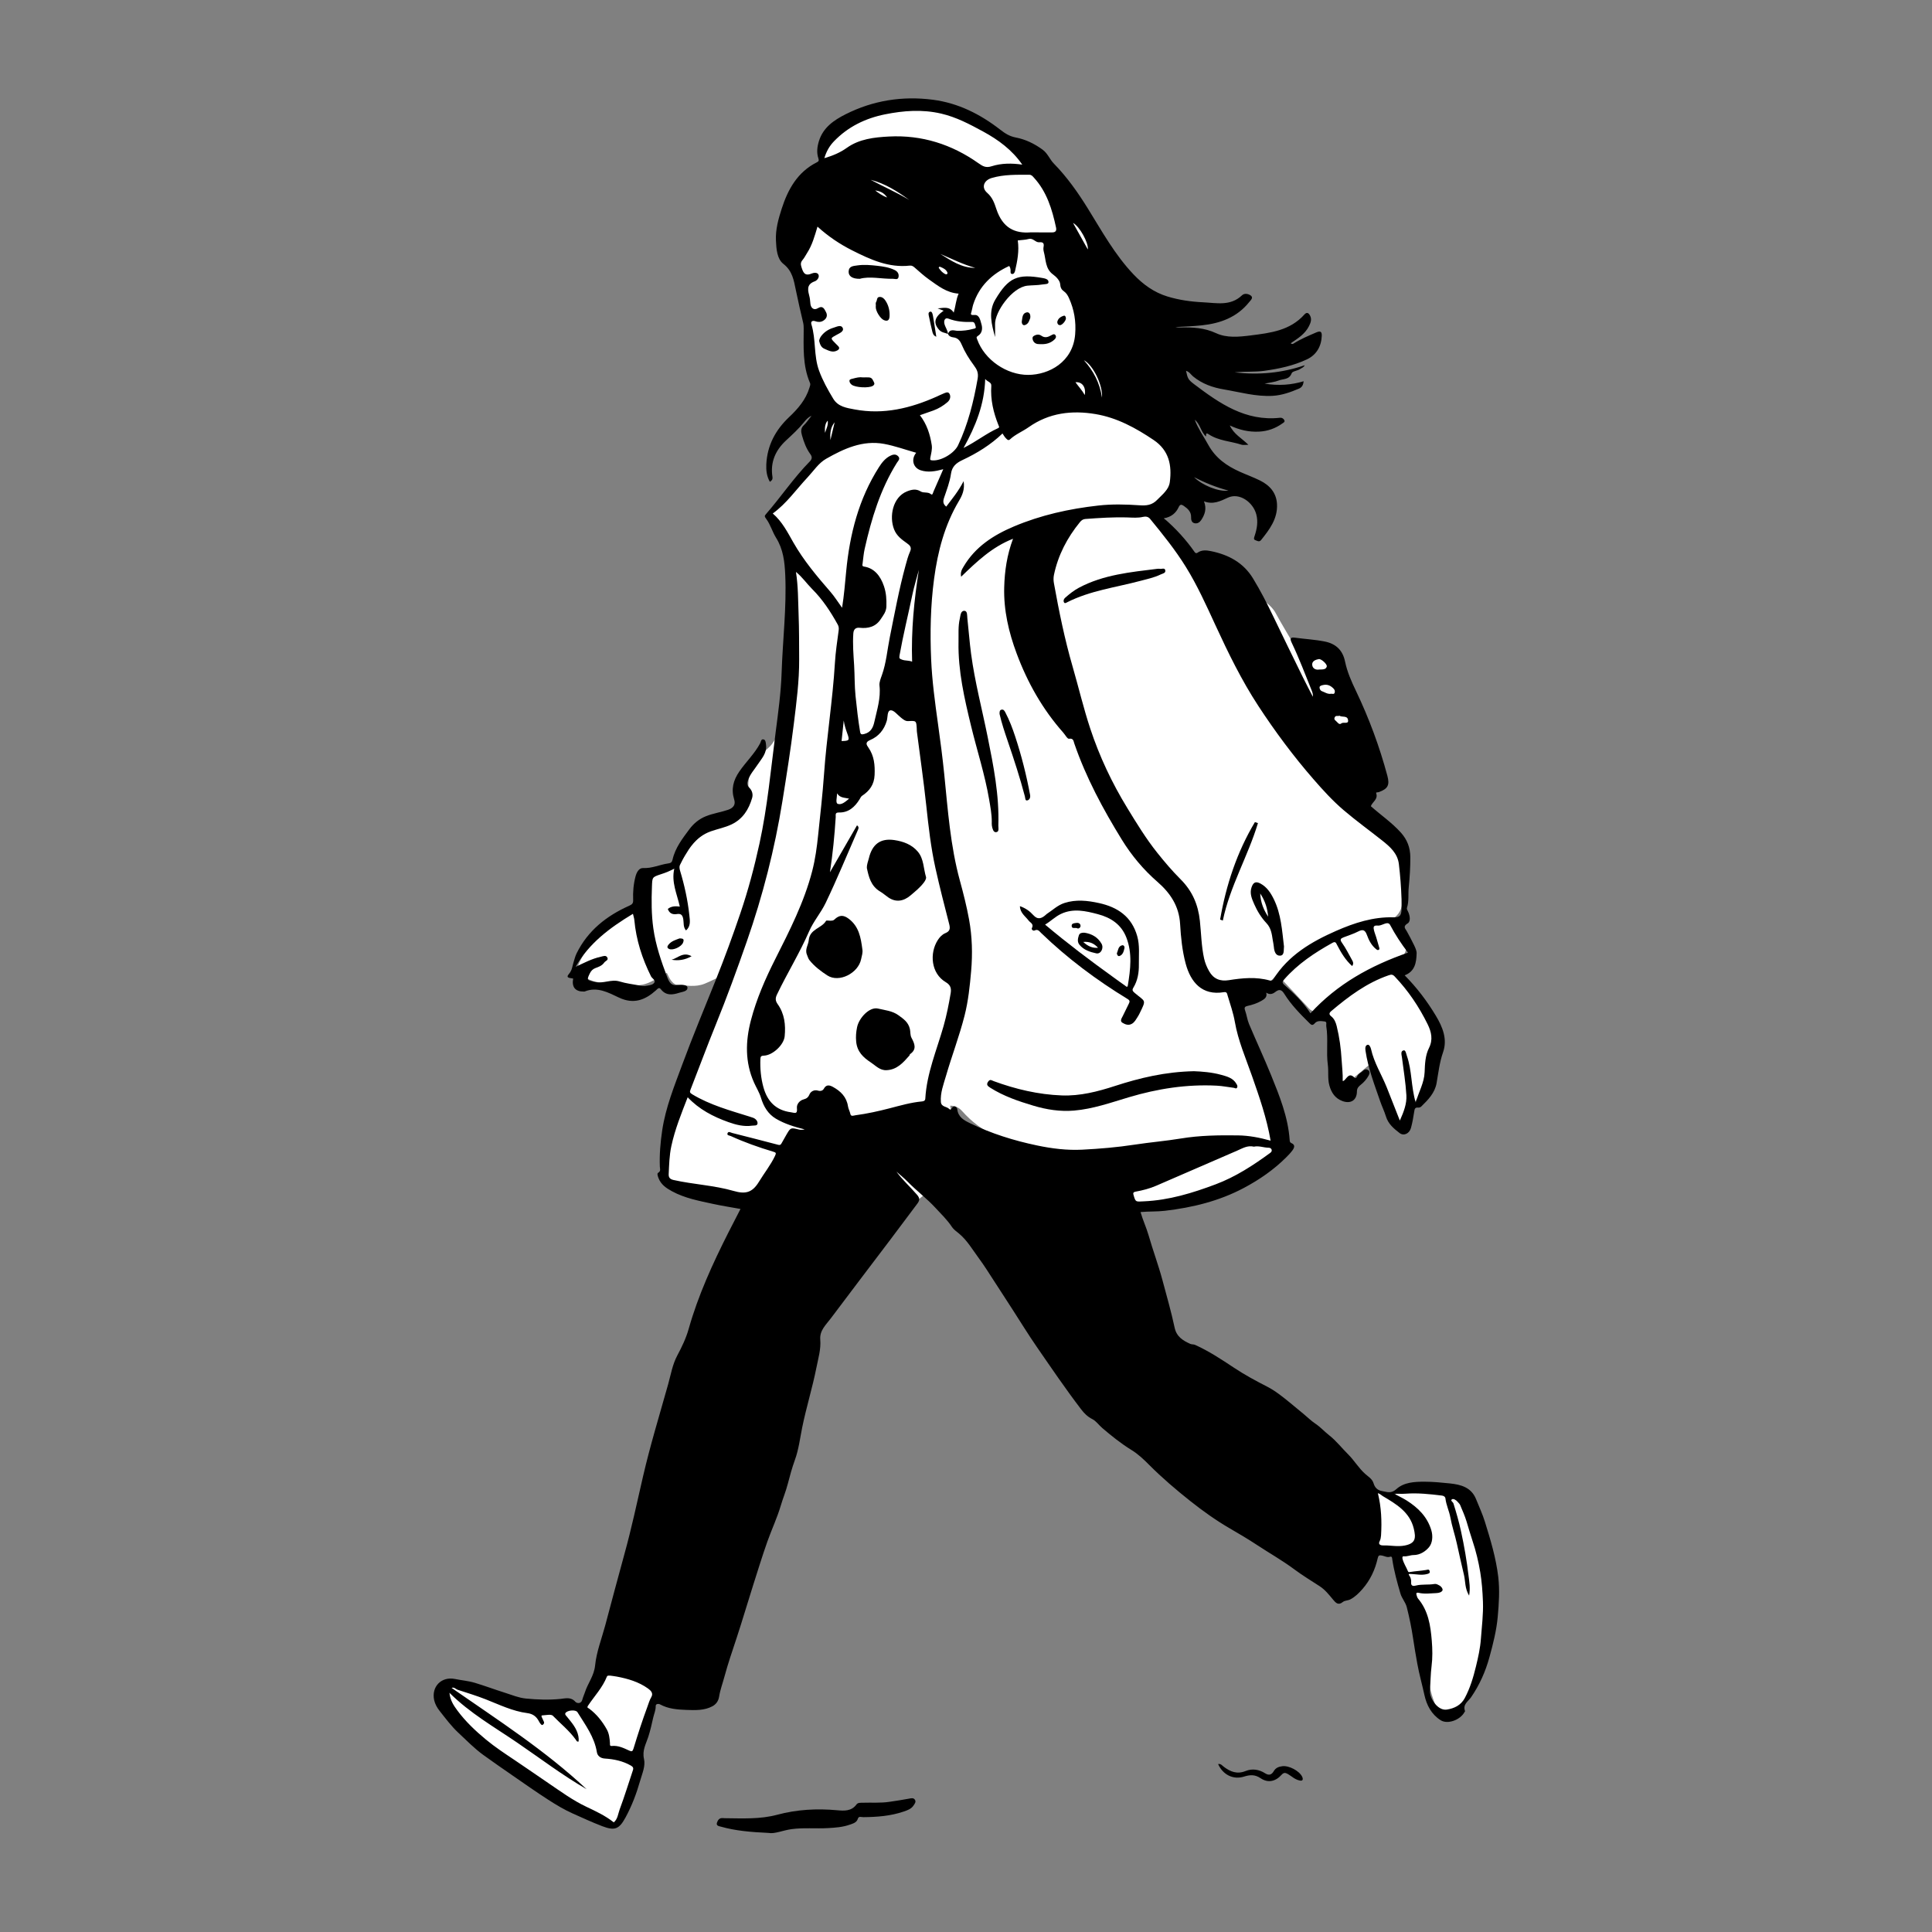 <svg width="667" height="667" viewBox="0 0 667 667" fill="none" xmlns="http://www.w3.org/2000/svg">
<rect x="0" y="0" width="667" height="667" fill="#808080" stroke="none"/>
<path d="M328.047 381.726C329.751 381.703 331.116 382.414 332.125 383.55C335.508 387.357 339.495 390.373 344.151 392.341C346.903 393.507 349.915 394.058 352.797 394.925C358.482 396.631 364.158 398.362 369.838 400.082C372.969 401.03 376.073 401.122 379.219 400.032C379.669 399.876 380.575 400.331 380.947 400.774C383.14 403.423 384.432 406.561 384.742 409.925C385.155 414.382 388.87 416.45 392.38 416.454C399.681 416.458 406.966 415.808 413.893 413.633C418.308 412.245 422.352 409.604 426.453 407.333C430.727 404.967 434.974 402.529 439.041 399.833C442.607 397.467 443.586 394.539 442.298 390.503C440.578 385.109 438.579 379.807 436.713 374.463C434.809 368.993 432.791 363.562 431.075 358.035C429.828 354.025 429.023 349.877 427.96 345.806C427.237 343.043 427.268 342.809 429.974 342.159C433.854 341.223 437.73 340.347 440.348 336.927C440.447 336.8 440.643 336.747 441.017 336.533C444.637 340.382 448.303 344.228 451.892 348.142C452.714 349.04 453.593 349.25 454.725 349.227C457.66 349.174 457.84 349.201 458.482 351.968C459.713 357.247 461.483 362.465 460.81 368.034C460.615 369.655 460.523 371.287 460.451 372.919C460.378 374.563 461.449 375.163 462.79 374.762C464.059 374.379 465.286 373.665 466.353 372.858C468.44 371.275 470.401 369.525 472.523 367.755C475.879 372.912 478.168 378.309 480.312 383.779C480.446 384.123 480.55 384.482 480.703 384.818C481.998 387.624 483.015 387.781 484.869 385.312C486.811 382.728 488.802 380.159 490.469 377.399C493.061 373.118 494.728 368.458 494.792 363.39C494.831 360.301 494.697 357.194 494.406 354.116C494.028 350.114 491.096 347.495 488.81 344.553C487.69 343.111 486.41 341.785 485.401 340.271C483.627 337.611 481.284 335.692 478.042 334.273C481.815 332.607 485.565 330.761 485.508 326.415C485.461 323.001 484.25 319.549 481.623 316.637C485.641 313.227 483.711 308.128 484.418 303.648C484.888 300.666 484.72 297.535 484.448 294.504C484.12 290.831 481.456 283.966 476.333 282.766C472.282 281.813 470.24 278.806 468.952 275.434C467.794 272.399 466.303 270.185 463.226 268.928C461.785 268.339 461.345 266.971 461.46 265.136C461.678 261.593 464.27 259.612 466.047 257.132C468.119 254.246 469.094 251.363 467.909 247.847C465.604 241.008 463.455 234.117 461.181 227.263C460.298 224.598 458.585 223.413 455.654 223.521C453.547 223.597 451.441 223.929 449.354 224.262C448.246 224.438 447.596 224.082 447.057 223.142C444.843 219.293 442.485 215.524 440.379 211.613C438.705 208.506 435.444 207.16 433.257 204.683C430.91 202.018 428.189 202.214 425.211 203.005C424.733 203.131 424.064 203.108 423.655 202.863C421.549 201.613 419.148 200.677 418.151 198.116C418.021 197.784 417.776 197.409 417.478 197.241C413.235 194.786 410.41 190.907 407.525 187.149C405.273 184.221 403.423 180.991 401.286 177.971C400.403 176.721 399.229 175.678 398.404 174.78C400.61 171.852 403.056 169.072 404.956 165.961C407.344 162.054 408.759 157.685 408.816 153.056C408.866 148.905 407.658 144.987 406.064 141.16C403.557 135.148 402.272 128.79 400.716 122.484C398.664 114.162 395.273 106.28 389.968 99.4C387.28 95.914 384.173 92.733 381.707 89.109C379.28 85.543 377.457 81.567 375.297 77.817C373.684 75.016 372.124 72.149 370.213 69.557C368.974 67.876 367.059 66.706 365.599 65.161C364.074 63.544 362.407 61.927 361.391 60.001C359.705 56.809 357.258 54.416 354.575 52.161C353.581 51.324 352.607 50.468 351.589 49.588C350.585 51.094 349.679 50.074 348.532 49.206C344.281 45.976 340.092 42.624 335.581 39.791C333.456 38.457 330.676 38.129 328.157 37.479C325.642 36.829 322.741 36.913 320.627 35.648C317.608 33.836 314.874 33.924 311.755 34.749C307.929 35.766 303.988 36.374 300.188 37.475C294.821 39.027 290.701 42.62 287.799 47.157C285.502 50.75 283.736 54.852 283.923 59.389C283.95 60.012 284.069 60.635 284.199 61.243C284.703 63.575 283.954 64.821 282.165 66.434C279.646 68.705 277.043 71.052 275.17 73.835C273.072 76.958 273.503 80.815 273.717 84.476C274.008 89.445 276.412 93.853 277.437 98.612C278.453 103.337 279.321 108.099 280.051 112.878C280.422 115.297 280.376 117.786 280.468 120.244C280.621 124.479 281.607 128.485 283.939 132.048C285.208 133.986 284.994 136.237 286.205 137.831C283.633 142.151 279.952 144.177 280.931 150.059C281.462 153.255 282.142 154.31 283.147 157.708C280.98 159.715 278.973 163.859 276.711 166.282C273.878 169.317 268.179 173.969 265.564 177.203C264.299 178.77 268.251 179.007 269.046 180.433C270.82 183.621 272.777 186.706 274.593 189.867C275.487 191.422 276.641 192.99 276.951 194.683C277.268 196.411 276.458 194.878 276.267 196.698C276.21 197.256 273.618 195.757 273.591 196.316C273.324 201.996 275.904 213.157 275.472 218.823C275.002 225 274.325 231.165 273.553 237.316C273.255 239.697 272.934 241.975 273.851 244.296C274.031 244.747 273.736 245.519 273.439 246.004C271.213 249.601 269.02 253.221 266.63 256.704C265.721 258.026 264.283 258.982 263.148 260.159C259.386 264.066 257.579 268.58 258.676 274.085C259.337 277.395 256.646 281.259 253.485 282.456C246.975 284.917 240.722 288.067 237.148 294.344C235.079 297.979 231.54 298.831 228.485 300.693C227.9 301.052 227.22 301.259 226.636 301.622C223.845 303.349 224.105 303.961 224.396 306.862C224.656 309.458 223.566 311.19 220.951 311.431C220.672 311.457 220.397 311.691 220.156 311.878C215.818 315.203 211.338 318.364 207.221 321.946C205.187 323.716 203.792 326.235 202.187 328.471C201.438 329.515 200.81 330.662 200.237 331.816C198.533 335.233 199.79 336.04 202.668 337.779C205.187 339.304 208.043 339.186 210.776 339.663C211.694 339.824 212.622 340.019 213.548 340.034C216.353 340.084 219.262 340.501 221.946 339.923C224.457 339.381 226.739 337.756 229.113 336.59C229.502 336.399 229.843 336.105 230.213 335.852C230.699 336.773 231.054 337.714 231.636 338.475C232.102 339.083 232.813 339.851 233.47 339.912C236.746 340.206 240.091 340.913 243.294 339.606C245.476 338.716 247.571 337.607 250.286 336.319C249.207 339.38 248.435 341.995 247.377 344.487C245.415 349.098 243.432 353.707 241.195 358.187C238.091 364.406 236.326 371.081 234.319 377.656C231.957 385.4 229.869 393.244 228.883 401.32C228.814 401.871 228.566 402.402 228.532 402.953C228.291 406.905 229.541 408.927 233.459 410.3C238.871 412.196 244.383 413.701 250.144 414.218C255.048 414.657 260.063 414.352 264.792 416.095C266.355 416.672 267.831 417.471 269.348 418.167C273.179 419.917 277.1 420.544 281.359 419.982C285.17 419.481 289.049 419.761 292.903 420.307C294.97 420.597 297.154 420.513 299.229 420.223C302.302 419.791 305.314 418.961 308.376 418.415C312.44 417.692 315.597 415.361 318.666 412.842C319.484 412.169 320.188 411.313 321.086 410.785C323.097 409.612 323.108 407.162 324.469 405.701C327.068 402.911 326.816 399.276 327.844 396.027C328.593 393.664 329.809 391.374 329.373 388.775C328.998 386.539 328.525 384.314 328.028 381.738L328.047 381.726Z" fill="white"/>
<path d="M515.559 554.04C515.413 542.725 513.471 532.549 510.272 522.576C508.525 517.129 504.294 515.008 499.171 514.312C495.938 513.873 492.619 513.827 489.347 513.922C487.219 513.984 485.104 514.599 482.99 515.012C482.646 515.081 482.23 515.306 482.05 515.593C481.186 516.958 480.216 516.426 479.214 515.834C476.516 514.24 473.667 515.551 472.628 518.433C470.82 523.448 471.898 528.524 471.963 533.57C471.978 534.789 472.601 535.894 474.367 535.68C476.06 535.477 477.803 535.734 479.512 535.608C480.896 535.505 481.404 536.227 481.813 537.339C484.263 544.006 486.824 550.634 489.176 557.338C490.135 560.075 490.827 562.931 491.339 565.79C492.1 570.017 492.849 574.276 493.124 578.553C493.357 582.135 494.26 585.438 495.594 588.695C495.849 589.322 496.06 589.971 496.377 590.568C497.482 592.644 498.835 593.068 500.785 591.722C504.5 589.161 507.634 585.985 509.504 581.826C512.225 575.775 514.102 569.437 515.027 562.866C515.475 559.689 515.421 556.444 515.551 554.032L515.559 554.04Z" fill="white"/>
<path d="M201.873 584.792C202.874 585.614 202.721 586.298 201.769 587.096C200.014 588.565 198.375 589.135 195.86 588.592C192.817 587.934 189.53 588.48 186.357 588.316C184.831 588.236 183.341 587.662 181.816 587.418C181.25 587.326 180.62 587.468 180.054 587.628C176.667 588.595 173.57 587.697 170.501 586.309C167.795 585.086 165.104 583.737 162.275 582.892C159.855 582.169 157.241 582.082 154.187 581.635C154.133 584.437 154.049 586.979 154.076 589.516C154.08 589.933 154.489 590.468 154.863 590.74C156.163 591.68 157.47 592.651 158.885 593.389C160.765 594.367 161.885 595.942 163.158 597.555C164.756 599.577 166.816 601.32 168.93 602.834C177.71 609.111 186.548 615.303 195.447 621.409C197.737 622.977 200.324 624.108 202.771 625.442C204.735 626.516 206.692 627.609 208.653 628.684C211.364 630.166 211.608 629.678 213.783 627.548C218.08 623.342 219.196 617.802 219.49 612.524C219.815 606.729 222.422 601.722 223.259 596.191C223.913 591.883 225.48 587.873 227.743 584.115C228.71 582.51 228.309 581.978 226.543 581.378C226.107 581.229 225.641 580.587 225.545 580.102C225.144 578.057 223.6 577.162 221.994 576.29C220.61 575.541 219.276 574.666 217.824 574.073C213.963 572.498 211.906 572.392 209.013 576.959C207.151 579.903 205.11 582.834 201.861 584.792H201.873Z" fill="white"/>
<path d="M401.81 178.948C404.394 178.485 405.976 177.128 406.924 175.087C407.39 174.082 407.884 174.09 408.663 174.636C410.047 175.607 411.274 176.643 411.213 178.574C411.182 179.487 411.392 180.451 412.467 180.653C413.411 180.833 414.198 180.316 414.711 179.529C415.922 177.671 416.683 175.71 415.659 173.077C418.8 174.296 421.335 173.012 423.896 171.819C427.883 169.961 432.603 173.371 433.716 177.564C434.396 180.133 433.953 182.576 433.15 185.007C432.967 185.565 432.676 186.249 433.372 186.475C433.968 186.67 434.709 187.266 435.371 186.444C438.291 182.809 441.105 179.101 440.872 174.094C440.688 170.153 438.384 167.569 435.016 165.894C432.749 164.767 430.348 163.906 428.036 162.867C423.514 160.833 419.691 158.188 417.149 153.582C415.567 150.715 413.659 148.016 412.471 144.916C414.37 146.422 414.55 149.064 416.335 150.7C416.484 150.222 416.098 149.137 417.298 149.935C420.719 152.214 424.863 152.301 428.636 153.532C429.194 153.716 429.859 153.559 430.99 153.559C428.678 151.258 425.972 149.928 424.577 146.885C427.952 148.472 431.205 149.186 434.66 149.014C437.657 148.865 440.325 147.913 442.73 146.182C443.085 145.925 443.735 145.673 443.376 145.012C443.081 144.465 442.504 144.16 441.938 144.224C430.023 145.547 421.056 139.286 412.268 132.646C410.1 131.006 410.043 130.597 409.458 128.024C410.62 128.338 411.152 129.347 411.928 129.981C415.02 132.512 418.636 133.785 422.474 134.435C428.089 135.383 433.647 136.992 439.404 136.656C442.546 136.472 445.546 135.409 448.455 134.164C449.583 133.682 449.939 132.788 450.073 131.625C445.806 132.891 441.502 133.246 436.575 132.439C438.567 132.023 440.104 131.912 441.46 131.358C443.001 130.727 445.088 131.167 445.933 128.858C446.211 128.097 448.027 128.04 448.987 127.321C449.434 126.985 450.065 126.897 450.436 126.091C442.615 128.77 434.737 129.519 426.224 128.563C429.935 128.193 433.207 128.468 436.46 128.021C441.567 127.318 446.586 126.251 451.231 124.053C454.445 122.536 456.173 119.627 456.322 115.987C456.387 114.393 455.791 114.172 454.369 114.787C451.701 115.942 449.022 117.05 446.564 118.621C446.277 118.805 445.982 118.82 445.6 118.507C448.027 116.874 450.531 115.334 451.888 112.631C452.477 111.454 452.985 110.254 452.252 108.897C451.709 107.891 451.058 107.762 450.34 108.568C445.378 114.13 438.616 114.944 431.801 115.8C427.726 116.312 423.517 116.733 419.852 115.028C415.796 113.14 411.748 112.964 407.521 113.052C406.954 113.063 406.389 113.052 405.815 112.911C408.858 112.757 411.897 112.639 414.924 112.318C421.354 111.634 427.088 109.527 431.269 104.291C431.774 103.66 432.799 102.807 431.851 102.062C431.059 101.443 429.66 101.118 428.789 101.948C424.806 105.759 420.024 104.589 415.341 104.363C411.167 104.161 407.069 103.584 403.078 102.372C398.442 100.961 394.65 98.224 391.332 94.731C384.91 87.972 380.453 79.865 375.595 72.028C372.158 66.482 368.42 61.161 363.822 56.467C362.403 55.019 361.719 52.962 359.93 51.658C357.109 49.598 354.04 48.111 350.675 47.469C348.55 47.064 346.968 46.051 345.351 44.793C338.455 39.434 330.825 35.574 322.091 34.438C311.579 33.07 301.422 34.664 291.95 39.442C287.968 41.449 284.176 43.987 282.723 48.723C282.112 50.718 281.874 52.714 282.536 54.663C282.834 55.542 282.559 55.756 281.955 56.062C275.311 59.434 272.028 65.355 269.86 72.09C268.721 75.633 267.716 79.223 267.884 83.007C268.018 85.958 268.244 89.368 270.456 91.107C273.622 93.595 274.05 96.799 274.757 100.162C275.544 103.924 276.382 107.67 277.276 111.408C277.444 112.111 277.471 112.788 277.467 113.476C277.433 119.81 277.054 126.178 279.642 132.21C279.886 132.783 279.615 133.296 279.451 133.854C278.201 138.002 275.453 141.155 272.421 144.014C267.693 148.475 264.876 153.808 264.558 160.298C264.459 162.328 264.696 164.461 265.789 166.338C266.435 165.94 266.818 165.531 266.68 164.644C265.892 159.587 267.696 155.47 271.378 152.053C273.518 150.066 275.686 148.1 277.532 145.811C278.186 145.001 278.854 144.144 280.166 143.536C279.153 144.806 278.449 145.918 277.517 146.786C276.37 147.856 276.519 149.06 276.867 150.291C277.517 152.603 278.342 154.866 279.783 156.82C280.51 157.802 280.311 158.555 279.554 159.327C274.019 164.954 269.634 171.54 264.463 177.472C263.905 178.111 263.889 178.283 264.543 179.158C265.98 181.088 266.634 183.581 267.922 185.649C270.418 189.651 270.896 193.924 271.099 198.573C271.588 209.8 270.22 220.916 269.852 232.081C269.623 239.057 268.664 245.988 267.773 252.876C266.114 265.677 264.964 278.567 262.203 291.211C260.438 299.307 258.308 307.312 255.644 315.167C253.003 322.961 250.17 330.683 247.113 338.32C243.232 348.01 239.196 357.643 235.58 367.432C232.824 374.898 229.793 382.317 228.611 390.279C227.996 394.427 227.641 398.593 227.805 402.794C227.832 403.524 228.233 404.327 227.197 404.908C226.785 405.141 227.079 406.032 227.319 406.667C228.176 408.96 230.007 410.191 232.025 411.284C236.463 413.689 241.363 414.59 246.207 415.642C249.288 416.311 252.41 416.788 255.648 417.377C254.268 420.06 252.869 422.74 251.508 425.435C246.065 436.199 241.046 447.139 237.755 458.794C236.849 462.009 235.396 465.032 233.837 467.945C232.147 471.11 231.604 474.562 230.668 477.903C227.698 488.499 224.464 499.022 221.987 509.763C219.931 518.678 218.038 527.638 215.592 536.464C213.317 544.671 211.158 552.912 208.952 561.138C207.718 565.736 205.925 570.282 205.455 574.96C205.092 578.584 202.928 581.133 201.923 584.291C201.659 585.117 201.265 585.904 201.059 586.737C200.65 588.396 199.11 588.056 198.632 587.513C197.11 585.789 195.256 586.343 193.586 586.519C189.557 586.936 185.563 586.791 181.56 586.401C179.079 586.16 176.778 585.182 174.424 584.436C170.934 583.335 167.505 582.051 163.992 580.988C161.702 580.297 159.382 580.128 157.096 579.654C152.399 578.683 148.862 582.303 149.895 586.975C150.181 588.27 150.903 589.573 151.737 590.625C153.82 593.255 155.8 595.942 158.3 598.273C161.11 600.896 163.786 603.66 166.908 605.915C170.188 608.285 173.514 610.59 176.839 612.887C180.979 615.746 185.092 618.654 189.32 621.371C192.053 623.132 194.878 624.824 197.84 626.139C201.132 627.603 204.404 629.122 207.782 630.419C212.14 632.087 213.692 631.636 215.959 627.455C218.138 623.44 219.74 619.222 220.986 614.833C221.697 612.325 222.901 609.722 222.335 607.261C221.651 604.279 223.023 602.096 223.822 599.6C224.51 597.448 225.015 595.231 225.504 593.018C225.798 591.688 226.413 590.449 226.371 589.004C226.349 588.163 227.396 588.155 227.885 588.427C230.722 589.979 233.871 590.219 236.941 590.327C239.995 590.434 243.233 590.575 246.015 589.031C247.074 588.442 248.011 587.414 248.271 585.72C248.623 583.443 249.475 581.195 250.083 578.924C251.31 574.364 252.854 569.891 254.333 565.415C256.317 559.398 258.083 553.317 260.01 547.281C261.623 542.228 263.171 537.152 264.944 532.152C266.416 528.008 268.316 523.999 269.554 519.79C270.288 517.29 271.305 514.886 271.959 512.34C272.677 509.553 273.454 506.717 274.444 503.98C275.755 500.364 276.194 496.541 276.951 492.807C278.362 485.869 280.487 479.107 281.855 472.169C282.486 468.977 283.46 465.809 283.186 462.502C282.922 459.314 285.15 457.388 286.786 455.204C293.552 446.176 300.398 437.205 307.203 428.206C310.379 424.006 313.513 419.777 316.682 415.569C317.489 414.499 317.665 413.719 316.602 412.484C314.278 409.786 311.618 407.423 309.485 404.5C310.773 405.642 312.133 406.716 313.333 407.947C316.434 411.124 320.011 413.784 323.02 417.064C324.977 419.193 327.068 421.177 328.673 423.631C329.205 424.441 330.168 425.122 330.986 425.79C333.907 428.179 335.741 431.436 337.935 434.395C339.812 436.926 341.467 439.616 343.195 442.258C345.32 445.507 347.419 448.772 349.526 452.032C352.316 456.348 354.995 460.74 357.916 464.967C362.935 472.227 367.885 479.539 373.252 486.553C374.31 487.937 375.476 489.114 377.158 489.959C378.412 490.589 379.383 492.019 380.556 493.017C383.775 495.757 387.043 498.399 390.678 500.624C392.899 501.985 394.864 503.85 396.718 505.716C401.19 510.207 406.011 514.312 410.957 518.234C415.269 521.656 419.795 524.889 424.549 527.645C427.723 529.484 430.899 531.365 433.942 533.371C438.223 536.192 442.703 538.715 446.827 541.785C449.633 543.868 452.626 545.699 455.566 547.599C457.484 548.837 458.845 550.592 460.275 552.308C461.135 553.34 462.037 554.357 463.604 553.061C464.25 552.526 465.362 552.594 466.154 552.182C467.813 551.326 469.12 550.03 470.359 548.615C473.072 545.516 474.739 541.926 475.641 537.951C475.859 536.995 476.134 536.835 477.178 537.045C478.034 537.213 478.895 537.778 479.865 537.454C480.653 537.186 480.61 538 480.66 538.325C481.268 542.366 482.35 546.291 483.497 550.194C483.979 551.838 485.243 553.16 485.679 554.877C486.577 558.417 487.307 561.971 487.847 565.595C488.283 568.527 488.783 571.478 489.315 574.406C489.972 578.037 490.981 581.573 491.761 585.166C492.537 588.729 494.215 591.886 497.365 593.885C499.792 595.426 504.165 593.782 505.61 591.064C505.671 590.954 505.824 590.816 505.797 590.743C504.895 588.442 506.89 587.38 507.888 585.931C510.812 581.673 512.85 577.093 514.229 572.063C515.491 567.468 516.657 562.831 517.077 558.16C517.482 553.635 517.796 549.024 517.253 544.407C516.481 537.851 514.581 531.605 512.643 525.359C511.821 522.706 510.636 520.16 509.597 517.576C507.949 513.475 504.367 512.531 500.518 512.13C497.651 511.832 494.785 511.552 491.891 511.545C488.367 511.533 484.72 511.709 482.071 514.102C480.282 515.719 478.97 515.092 477.212 514.79C475.492 514.496 474.659 513.559 474.204 512.08C473.734 510.543 472.373 509.794 471.307 508.842C469.04 506.82 467.522 504.163 465.404 502.069C463.214 499.901 461.338 497.44 458.88 495.513C457.244 494.229 455.845 492.654 454.082 491.477C452.687 490.548 451.475 489.344 450.18 488.27C448.528 486.901 446.888 485.521 445.222 484.171C442.733 482.157 440.268 480.147 437.37 478.667C433.509 476.699 429.695 474.627 426.063 472.219C421.721 469.332 417.356 466.455 412.581 464.299C412.081 464.073 411.431 464.184 410.93 463.962C408.38 462.823 406.182 461.463 405.521 458.339C404.363 452.873 402.803 447.499 401.363 442.097C399.952 436.814 398.037 431.704 396.531 426.459C395.766 423.795 394.55 421.234 393.756 418.447C396.614 418.183 399.39 418.337 402.161 418.012C411.744 416.892 420.96 414.64 429.527 410.068C434.813 407.248 439.702 403.876 443.964 399.645C444.771 398.845 445.574 398.024 446.231 397.106C446.85 396.242 447.263 395.233 445.826 394.637C445.321 394.427 445.275 394.029 445.241 393.559C444.69 385.67 441.773 378.437 438.85 371.236C436.43 365.276 433.705 359.443 431.208 353.515C430.581 352.024 430.405 350.35 429.848 348.824C429.469 347.796 429.825 347.479 430.723 347.276C432.386 346.909 433.999 346.378 435.482 345.529C436.549 344.918 437.588 344.241 437.145 342.697C438.326 343.462 439.262 343.247 440.237 342.498C441.46 341.558 442.34 341.424 443.379 343.102C445.73 346.886 448.872 350.063 452.034 353.194C452.699 353.854 453.127 354.206 453.968 353.224C454.801 352.253 456.207 352.52 457.358 352.658C458.203 352.761 457.783 353.69 457.874 354.252C458.597 358.671 457.825 363.155 458.41 367.577C458.723 369.951 458.306 372.364 458.944 374.714C459.629 377.23 460.936 379.202 463.466 380.131C466.345 381.186 468.447 379.828 468.463 376.797C468.47 375.631 469.097 375.055 469.827 374.473C470.928 373.594 471.83 372.555 472.499 371.335C472.832 370.727 473.061 369.943 472.377 369.462C471.803 369.057 471.18 369.068 470.534 369.707C469.881 370.357 468.887 370.67 468.524 371.637C468.363 372.069 467.916 372.371 467.671 372.107C465.745 370.066 465.03 372.256 463.933 373.12C463.894 373.15 463.826 373.147 463.55 373.204C463.635 370.727 463.321 368.307 463.176 365.88C462.946 361.958 462.427 358.09 461.486 354.283C461.169 353.002 460.688 351.748 459.576 350.862C458.86 350.296 458.761 349.776 459.587 349.077C465.592 344 471.834 339.326 479.387 336.718C480.255 336.42 480.767 336.344 481.482 337.093C486.157 341.997 489.888 347.54 492.866 353.599C494.165 356.24 494.792 358.908 493.347 361.794C492.04 364.401 491.948 367.306 491.833 370.161C491.688 373.846 489.8 376.931 488.753 380.635C487.113 375.074 487.491 369.611 485.713 364.531C485.45 363.782 485.293 362.448 484.559 362.627C483.428 362.903 483.894 364.16 484.009 365.085C484.555 369.428 485.285 373.763 485.538 378.124C485.71 381.056 484.624 383.869 483.279 386.859C481.692 382.829 480.248 379.11 478.76 375.402C476.987 370.98 474.372 366.909 473.332 362.177C473.21 361.618 472.751 360.54 472.155 360.693C471.325 360.907 471.288 361.817 471.425 362.761C472.32 368.835 474.537 374.512 476.513 380.261C477.113 382 477.935 383.666 478.47 385.421C479.265 388.024 481.191 389.641 483.206 391.182C484.62 392.263 486.574 391.407 487.128 389.381C487.625 387.565 487.946 385.696 488.232 383.835C488.37 382.933 488.458 382.237 489.643 382.39C489.972 382.432 490.427 382.245 490.675 382.007C493.041 379.706 495.377 377.306 495.965 373.919C496.589 370.334 496.983 366.76 498.205 363.254C499.78 358.74 498.029 354.531 495.709 350.667C492.709 345.671 489.208 341.026 484.945 336.718C488.508 335.365 488.985 332.296 489.074 329.135C489.1 328.19 488.604 327.185 488.179 326.283C487.426 324.677 486.555 323.125 485.717 321.562C485.198 320.587 484.169 319.888 485.985 318.783C487.075 318.122 486.78 316.134 486.13 314.754C485.912 314.288 485.587 313.891 485.76 313.343C486.474 311.066 486.115 308.68 486.345 306.352C486.689 302.901 486.918 299.411 486.895 295.909C486.872 292.607 485.805 289.874 483.657 287.469C480.561 284.006 476.712 281.399 473.271 278.33C473.802 276.816 475.863 275.959 475.106 273.857C474.957 273.445 475.687 273.59 476.008 273.475C479.146 272.328 479.846 271.074 478.963 267.791C476.253 257.696 472.629 247.933 468.119 238.503C466.563 235.25 465.102 231.97 464.369 228.408C463.57 224.535 461.276 222.253 457.308 221.466C453.88 220.789 450.409 220.613 446.969 220.139C445.283 219.906 445.39 220.732 445.948 221.898C448.505 227.265 450.616 232.822 452.828 238.334C453.1 239.011 453.326 239.703 453.253 240.548C452.106 238.315 450.929 236.099 449.824 233.847C446.365 226.791 442.901 219.734 439.503 212.651C437.382 208.225 435.134 203.871 432.581 199.681C429.263 194.235 424.144 191.52 418.105 190.278C416.518 189.953 414.871 189.774 413.403 190.832C413.01 191.115 412.677 190.939 412.436 190.591C409.451 186.318 405.957 182.492 401.84 178.944L401.81 178.948ZM327.286 115.296C327.19 114.007 326.33 112.983 326.043 111.767C325.772 110.625 326.265 109.558 327.419 110.002C330.084 111.03 332.779 111.24 335.562 111.141C336.609 111.102 336.597 112.119 336.835 112.738C337.102 113.434 336.345 113.438 335.913 113.557C334.209 114.03 332.492 114.214 330.699 114.218C329.568 114.218 327.901 113.354 327.286 115.292C327.603 116.11 328.414 116.385 329.086 116.465C330.688 116.653 331.414 117.578 331.999 118.957C333.081 121.515 334.556 123.885 336.2 126.105C337.285 127.573 337.878 128.701 337.511 130.796C336.119 138.716 334.209 146.43 330.761 153.731C329.476 156.453 325.004 159.171 321.915 158.937C321.193 158.884 321.036 158.83 321.197 157.958C321.457 156.552 321.896 155.119 321.67 153.651C321.097 149.935 319.969 146.43 317.588 143.349C319.186 142.791 320.727 142.275 322.251 141.713C324.052 141.052 325.669 140.077 327.121 138.823C328.062 138.013 328.31 136.843 327.794 135.941C327.263 135.008 326.211 135.689 325.417 136.002C324.771 136.254 324.151 136.575 323.517 136.862C314.423 140.937 305.043 143.246 295.016 141.346C292.241 140.818 289.347 140.429 287.666 137.653C285.777 134.534 284.011 131.365 282.758 127.925C280.884 122.777 281.74 117.184 280.132 111.989C279.799 110.911 280.594 110.59 281.431 110.889C282.406 111.233 283.3 111.263 284.172 110.755C285.38 110.047 285.815 108.931 285.15 107.712C284.604 106.711 284.103 105.334 282.337 106.416C281.106 107.169 280.051 106.496 279.806 105.063C279.669 104.256 279.699 103.415 279.508 102.624C278.973 100.419 278.186 98.232 281.267 97.131C282.138 96.818 282.91 95.774 282.604 94.906C282.26 93.928 280.892 94.142 280.216 94.432C277.742 95.495 277.246 93.939 276.676 92.154C276.374 91.214 276.416 90.526 277.077 89.754C277.688 89.043 278.105 88.171 278.618 87.376C280.395 84.632 281.255 81.505 282.23 78.24C285.964 81.639 289.955 84.303 294.255 86.466C300.494 89.605 306.816 92.521 314.11 91.699C314.809 91.619 315.283 91.944 315.788 92.387C317.408 93.802 319.006 95.266 320.757 96.504C323.83 98.679 326.819 101.095 330.951 101.374C330.042 103.431 329.923 105.644 329.266 107.922C327.699 105.541 325.607 106.401 323.697 106.454C324.365 106.714 325.034 106.974 325.783 107.265C322.519 109.52 322.133 111.573 324.266 113.916C325.123 114.86 326.269 114.86 327.278 115.296H327.286ZM332.676 166.108C330.894 169.614 328.711 172.198 326.674 174.904C325.558 174.013 325.505 173.096 325.921 171.869C326.85 169.132 327.909 166.406 328.322 163.536C328.677 161.048 330.129 159.832 332.297 158.815C337.331 156.456 342.048 153.544 346.1 149.652C346.467 150.184 346.792 150.826 347.277 151.3C347.614 151.625 348.061 152.275 348.688 151.69C350.595 149.912 353.038 148.961 355.133 147.482C362.17 142.512 370.064 141.583 378.247 142.963C385.632 144.205 392.115 147.749 398.285 151.908C403.575 155.474 404.635 160.608 403.862 166.426C403.503 169.139 401.343 170.638 399.585 172.484C397.716 174.449 395.774 174.61 393.304 174.438C388.618 174.12 383.909 174.002 379.211 174.529C369.15 175.653 359.345 177.816 349.991 181.773C342.951 184.755 336.712 188.772 332.695 195.561C332.125 196.524 331.483 197.476 331.819 199.108C337.236 193.875 342.504 188.829 349.736 185.997C347.637 191.597 346.838 197.163 346.689 202.774C346.478 210.652 348.241 218.259 350.977 225.59C354.72 235.628 359.922 244.856 367.066 252.918C367.732 253.67 368.508 255.131 369.043 255.046C370.629 254.798 370.598 255.842 370.889 256.682C374.937 268.452 380.797 279.327 387.295 289.881C390.659 295.347 394.757 300.24 399.612 304.464C404.045 308.325 407.062 312.831 407.417 318.989C407.685 323.581 408.144 328.225 409.34 332.678C411.053 339.054 414.959 343.801 422.539 342.536C423.609 342.357 423.632 343.079 423.831 343.736C424.729 346.749 425.777 349.684 426.323 352.826C427.447 359.279 430.081 365.318 432.24 371.476C434.79 378.755 437.328 386.033 438.662 393.8C434.866 392.741 431.182 392.027 427.393 391.98C420.807 391.896 414.244 391.969 407.704 393.051C402.417 393.926 397.062 394.354 391.764 395.168C385.751 396.093 379.7 396.602 373.638 396.912C368.378 397.179 363.179 396.537 358.015 395.451C350.003 393.769 342.243 391.353 334.874 387.768C332.847 386.782 330.799 385.696 330.493 382.978C330.428 382.413 329.79 381.515 328.842 382.241C328.463 382.531 328.387 383.529 327.645 382.807C326.754 381.943 324.954 382.203 324.824 380.402C324.599 377.286 325.722 374.431 326.56 371.545C328.589 364.539 331.208 357.708 333.004 350.632C334.285 345.587 334.827 340.426 335.275 335.247C335.795 329.264 335.634 323.317 334.556 317.426C333.731 312.915 332.607 308.463 331.391 304.032C328.107 292.041 327.24 279.675 325.998 267.382C325.413 261.583 324.656 255.811 323.849 250.047C322.81 242.589 321.785 235.116 321.464 227.609C321.067 218.343 321.25 209.066 322.481 199.827C323.75 190.336 326.127 181.249 331.063 172.939C332.186 171.047 333.142 169.013 332.671 166.097L332.676 166.108ZM483.864 310.255C483.864 311.52 483.906 312.789 483.852 314.051C483.764 316.123 483.195 316.746 481.119 316.688C474.093 316.497 467.622 318.592 461.303 321.363C452.725 325.132 444.813 329.781 439.645 337.991C439.324 338.5 438.934 338.664 438.364 338.504C433.658 337.177 428.926 337.643 424.209 338.397C421.228 338.874 418.942 337.942 417.451 335.323C416.671 333.955 416.052 332.494 415.704 330.928C414.756 326.642 414.706 322.254 414.244 317.919C413.644 312.293 411.645 307.61 407.535 303.513C404.699 300.683 402.046 297.56 399.52 294.391C395.636 289.522 392.406 284.228 389.168 278.926C383.867 270.256 379.566 261.128 376.378 251.48C374.058 244.458 372.368 237.253 370.312 230.158C367.56 220.671 365.603 211.019 363.848 201.318C363.68 200.396 363.672 199.383 363.864 198.469C365.293 191.651 368.431 185.657 372.812 180.282C373.301 179.682 373.84 179.235 374.708 179.17C379.566 178.811 384.424 178.49 389.298 178.642C391.076 178.7 392.838 178.86 394.608 178.451C395.46 178.252 396.382 178.317 397.039 179.117C401.416 184.452 405.747 189.823 409.393 195.702C413.377 202.128 416.465 209.009 419.622 215.855C424.03 225.414 428.636 234.864 434.415 243.698C440.222 252.574 446.536 261.067 453.502 269.064C456.754 272.802 460.11 276.487 463.88 279.698C468.164 283.348 472.732 286.659 477.151 290.153C479.865 292.301 482.502 294.598 482.942 298.302C483.412 302.266 483.73 306.253 483.856 310.255H483.864ZM286.522 301.158C287.497 294.778 288.124 288.44 288.522 282.076C288.567 281.334 288.2 280.474 289.63 280.505C292.963 280.577 295.108 278.613 296.759 275.952C297.019 275.531 297.233 275 297.619 274.744C300.226 273.031 301.805 270.849 301.946 267.546C302.091 264.14 301.82 260.96 299.795 258.074C299.152 257.157 298.583 256.258 300.379 255.502C303.296 254.274 305.226 251.996 306.148 248.851C306.526 247.566 306.228 245.338 307.485 245.227C308.59 245.131 309.859 246.817 311.036 247.742C311.781 248.326 312.516 249.003 313.513 248.954C316.334 248.812 316.334 248.785 316.499 251.522C316.521 251.9 316.502 252.287 316.552 252.661C317.638 261.117 318.869 269.553 319.775 278.028C320.554 285.329 321.373 292.615 322.967 299.777C324.4 306.238 326.059 312.648 327.702 319.059C328.093 320.58 327.97 321.509 326.349 322.17C325.279 322.605 324.411 323.531 323.754 324.559C320.86 329.077 321.387 336.061 326.513 339.081C328.253 340.105 328.475 341.328 328.199 342.953C327.557 346.741 326.815 350.506 325.764 354.21C323.41 362.501 319.95 370.513 319.449 379.271C319.412 379.955 318.999 380.192 318.307 380.257C314.511 380.601 310.861 381.663 307.191 382.611C303.277 383.624 299.339 384.504 295.329 385.031C294.733 385.111 293.789 385.578 293.586 384.599C293.391 383.659 292.887 382.829 292.75 381.908C292.268 378.724 290.25 376.733 287.612 375.273C286.488 374.649 285.28 374.271 284.413 375.884C284.042 376.572 283.258 376.778 282.39 376.518C281.068 376.117 279.875 376.836 279.458 377.833C279.019 378.892 278.404 379.297 277.475 379.542C275.926 379.951 274.998 381.331 275.128 382.527C275.376 384.836 274.337 384.167 273.029 383.992C267.846 383.304 264.91 380.215 263.568 375.376C262.685 372.18 262.387 368.919 262.514 365.601C262.548 364.665 262.854 364.478 263.744 364.447C266.718 364.34 270.602 360.789 270.9 357.754C271.286 353.832 270.842 349.967 268.484 346.672C267.586 345.418 267.689 344.497 268.27 343.289C271.79 335.942 276.094 328.997 279.348 321.509C280.854 318.041 283.407 315.144 285.047 311.723C289.011 303.455 292.486 294.969 296.163 286.575C296.396 286.04 296.656 285.527 295.876 284.935C292.742 290.367 289.63 295.761 286.519 301.154L286.522 301.158ZM274.795 197.453C277.016 199.242 278.507 201.486 280.391 203.363C284 206.956 286.76 211.187 289.218 215.625C289.562 216.248 289.642 216.856 289.542 217.609C289.038 221.367 288.468 225.128 288.242 228.909C287.474 241.763 285.38 254.485 284.481 267.328C283.988 274.339 283.174 281.33 282.451 288.322C282.023 292.477 281.461 296.624 280.414 300.676C277.639 311.44 272.601 321.291 267.643 331.122C264.199 337.95 261.172 344.86 259.241 352.253C257.346 359.516 257.189 366.679 260.293 373.682C261.084 375.467 262.165 377.157 262.72 379.011C263.63 382.034 265.17 384.599 267.838 386.193C270.9 388.017 274.336 389.052 277.811 389.916C277.115 390.069 276.45 390.115 275.755 389.943C272.949 389.255 272.941 389.267 271.488 391.767C270.95 392.695 270.426 393.635 269.899 394.572C269.616 395.077 269.447 395.44 268.614 395.218C263.358 393.803 258.072 392.512 252.804 391.151C252.216 390.998 251.497 390.447 251.179 391.224C250.858 392.011 251.856 392.011 252.288 392.206C257.009 394.362 261.894 396.093 266.86 397.581C267.872 397.883 268.064 398.012 267.582 399.021C266.053 402.244 263.825 405.015 262.001 408.016C259.7 411.804 257.295 412.32 253.286 411.161C246.535 409.209 239.422 408.926 232.552 407.385C231.237 407.091 230.809 406.471 230.859 405.363C231.008 402.145 231.085 398.907 231.757 395.749C233.007 389.89 235.263 384.354 237.415 378.819C241.325 382.975 246.207 385.524 251.489 387.401C254.111 388.334 256.806 389.022 259.639 388.621C260.342 388.521 261.477 388.766 261.535 387.829C261.585 387.023 260.889 386.22 259.975 385.887C259.566 385.738 259.149 385.609 258.733 385.478C251.982 383.364 245.144 381.499 238.994 377.799C238.069 377.241 238.091 376.962 238.42 376.113C241.337 368.67 244.1 361.163 247.113 353.759C250.958 344.302 254.444 334.719 257.807 325.083C263.328 309.269 267.464 293.1 270.124 276.571C271.55 267.707 272.953 258.838 274.053 249.925C274.967 242.509 275.942 235.112 275.9 227.624C275.873 222.486 275.907 217.345 275.708 212.215C275.521 207.342 275.582 202.449 274.791 197.453H274.795ZM325.649 161.995C324.442 164.77 323.372 167.251 322.274 169.717C322.095 170.118 321.965 171.078 321.415 170.615C320.306 169.694 318.915 170.328 317.841 169.656C316.239 168.65 314.641 169.029 313.07 169.671C308.215 171.655 306.92 178.303 308.67 182.752C309.557 185.003 311.289 186.256 313.097 187.537C314.106 188.252 314.851 188.936 314.19 190.412C313.498 191.952 313.07 193.615 312.623 195.251C310.394 203.405 308.869 211.715 307.199 219.994C306.319 224.359 305.983 228.832 304.462 233.102C304.083 234.161 303.502 235.567 303.629 236.656C304.141 241.056 302.749 245.127 301.847 249.274C301.442 251.128 300.639 252.834 298.414 253.395C297.508 253.625 297.103 253.606 296.947 252.684C296.254 248.575 295.796 244.436 295.364 240.288C294.997 236.74 295.096 233.185 294.875 229.639C294.646 225.992 294.343 222.349 294.599 218.679C294.706 217.127 295.547 216.6 296.774 216.733C299.772 217.059 302.344 216.367 304.037 213.79C304.917 212.456 305.972 211.221 306.021 209.33C306.086 206.933 305.964 204.727 305.176 202.384C303.964 198.76 301.766 196.142 298.368 195.618C297.512 195.488 297.734 195.037 297.799 194.551C298.028 192.862 298.143 191.15 298.514 189.495C300.853 179.086 303.911 168.937 309.633 159.79C310.073 159.09 310.933 158.398 310.073 157.508C309.232 156.64 308.2 156.912 307.279 157.389C305.586 158.261 304.443 159.728 303.449 161.284C296.469 172.228 293.365 184.41 292.142 197.17C291.744 201.321 291.411 205.472 290.72 209.826C289.309 207.877 288.151 206.004 286.729 204.36C282.046 198.963 277.467 193.535 273.893 187.274C271.898 183.78 270.055 180.084 266.787 177.274C271.55 173.826 274.864 169.013 278.805 164.805C280.876 162.595 282.616 159.866 285.196 158.398C291.354 154.897 297.848 151.881 305.245 153.253C308.965 153.941 312.569 155.26 316.304 156.311C314.446 158.582 315.252 161.498 317.836 162.354C320.383 163.196 322.913 162.729 325.649 161.991V161.995ZM507.192 550.871C507.666 548.226 507.246 546.108 506.997 543.983C506.386 538.822 505.503 533.712 504.394 528.635C503.687 525.394 502.777 522.21 501.787 519.041C501.634 518.548 500.522 518.009 501.344 517.584C501.814 517.344 502.773 517.89 503.274 518.536C503.546 518.884 503.928 519.178 504.092 519.572C504.872 521.445 505.713 523.303 506.301 525.237C506.986 527.488 507.635 529.778 508.377 531.987C509.562 535.527 510.434 539.154 511.034 542.763C511.584 546.066 511.833 549.498 511.967 552.916C512.135 557.273 511.573 561.497 511.263 565.771C511.03 568.997 510.331 572.139 509.566 575.285C508.641 579.089 507.54 582.785 505.69 586.248C504.356 588.744 502.047 589.811 499.497 590.212C496.443 590.694 493.489 586.428 493.683 583.614C493.875 580.812 493.875 578.007 494.234 575.185C494.593 572.372 494.551 569.395 494.307 566.44C493.871 561.115 493.102 556.073 489.528 551.842C489.261 551.524 489.181 551.043 489.035 550.63C488.829 550.041 489.108 549.736 489.662 549.877C491.738 550.396 493.798 550.072 495.881 549.999C496.841 549.968 497.72 549.651 497.995 549.09C498.217 548.642 497.659 547.706 496.814 547.3C496.248 547.029 495.889 546.738 495.132 546.864C493.057 547.216 490.916 546.864 488.821 547.392C488.37 547.503 487.005 547.889 487.181 546.227C487.239 545.699 487.101 544.751 486.684 544.163C486.138 543.39 486.245 543.356 487.139 543.394C488.971 543.466 490.809 543.922 492.644 543.424C493.183 543.279 493.829 543.161 493.557 542.347C493.332 541.666 492.911 541.918 492.361 542.014C490.545 542.32 488.691 542.408 486.876 542.702C486.42 542.775 486.237 542.855 486.046 542.384C485.465 540.959 484.563 539.671 484.2 538.145C484.093 537.698 484.177 537.244 484.613 537.293C485.809 537.431 486.91 536.865 488.018 536.865C490.319 536.865 492.204 535.516 493.343 534.159C494.513 532.767 494.788 530.401 494.127 528.226C492.72 523.608 489.555 520.516 485.648 518.035C484.421 517.256 483.091 516.644 481.322 515.692C482.996 515.692 484.143 515.765 485.274 515.681C489.475 515.364 493.634 515.822 497.785 516.326C498.282 516.388 498.94 516.636 499.02 517.34C499.287 519.626 500.346 521.751 500.728 523.91C501.271 526.95 502.292 529.843 502.945 532.832C503.74 536.472 504.57 540.114 505.423 543.742C505.943 545.947 505.675 548.341 507.196 550.871H507.192ZM351.372 83.003C352.652 82.846 353.947 82.827 355.16 82.502C356.7 82.09 357.476 83.771 358.81 83.642C360.094 83.519 360.522 83.963 360.278 85.232C360.175 85.775 360.217 86.397 360.366 86.936C361.13 89.677 360.813 92.804 363.607 94.803C364.685 95.575 365.928 96.913 366.008 98.068C366.096 99.287 366.459 99.986 367.273 100.548C368.156 101.16 368.646 102.009 369.054 102.915C370.847 106.898 371.543 110.946 371.183 115.437C370.419 124.989 362.139 129.401 354.984 129.427C347.579 129.458 339.911 124.282 337.362 117.176C337.171 116.645 336.941 116.385 337.591 115.984C339.143 115.028 339.258 113.335 338.83 111.924C338.455 110.678 338.169 108.618 336.441 108.74C334.942 108.847 335.11 108.526 335.412 107.525C335.646 106.741 335.733 105.915 335.986 105.136C338.035 98.771 342.442 94.57 348.413 91.825C348.704 92.216 348.872 92.731 348.894 93.32C348.914 93.798 348.715 94.513 349.392 94.585C350.022 94.654 350.313 94.085 350.458 93.461C351.234 90.067 351.903 86.665 351.375 83.007L351.372 83.003ZM155.915 582.724C156.882 582.38 157.321 583.155 157.998 583.373C161.232 584.428 164.497 585.423 167.662 586.661C172.378 588.511 176.954 590.781 182.046 591.431C183.957 591.676 185.176 592.605 186.033 594.218C186.204 594.547 186.392 594.879 186.637 595.155C186.828 595.365 187.103 595.72 187.42 595.441C187.669 595.223 187.974 594.902 187.806 594.486C187.596 593.962 187.355 593.449 187.103 592.949C186.95 592.647 186.786 592.234 187.229 592.215C188.475 592.162 190.264 591.714 190.88 592.349C193.517 595.078 196.529 597.467 198.765 600.575C199.018 600.922 199.124 601.423 199.759 601.229C199.832 600.617 199.794 600.04 199.675 599.401C199.155 596.66 197.359 594.711 195.719 592.655C195.428 592.288 194.939 591.921 195.195 591.45C195.765 590.415 198.769 590.162 199.35 591.099C202.06 595.479 205.214 599.627 206.07 604.944C206.269 606.179 207.293 607.024 208.822 607.119C211.949 607.314 214.98 607.944 217.767 609.524C218.52 609.952 218.773 610.349 218.509 611.137C216.999 615.654 215.604 620.21 213.937 624.669C213.375 626.176 213.283 627.992 211.899 629.153C208.979 626.825 205.623 625.281 202.366 623.731C197.729 621.532 193.632 618.524 189.458 615.693C185.551 613.048 181.663 610.318 177.741 607.696C174.339 605.422 170.907 603.162 167.78 600.575C164.183 597.601 160.747 594.359 157.933 590.571C156.645 588.836 155.425 587.047 155.17 584.425C162.264 591.469 170.632 596.217 178.544 601.615C186.499 607.043 194.174 612.883 202.53 617.709C188.265 604.348 171.889 593.821 155.919 582.731L155.915 582.724ZM284.596 54.606C285.303 52.251 286.358 50.412 287.895 48.811C292.757 43.75 298.766 40.837 305.559 39.472C311.98 38.181 318.406 37.706 324.916 39.216C330.157 40.432 334.805 42.901 339.441 45.424C344.693 48.283 349.449 51.788 352.927 56.838C349.338 56.314 345.753 56.31 342.35 57.396C340.397 58.019 339.369 57.461 337.813 56.36C328.578 49.824 318.257 46.54 306.889 47.133C301.82 47.397 296.668 47.974 292.39 51.016C290.066 52.672 287.604 53.723 284.596 54.613V54.606ZM486.092 328.886C473.156 333.385 461.67 339.712 452.42 349.83C449.881 345.927 446.686 342.93 443.41 340.014C442.623 339.314 442.638 338.951 443.353 338.137C448.051 332.773 453.864 328.917 460.026 325.495C461.066 324.918 461.242 325.53 461.609 326.233C462.989 328.894 464.51 331.462 466.808 333.515C467.407 332.72 467.155 332.124 466.846 331.569C465.695 329.521 464.663 327.387 463.302 325.484C462.484 324.337 462.851 324.001 463.838 323.611C465.53 322.942 467.297 322.415 468.902 321.582C470.508 320.748 471.283 321.058 471.899 322.751C472.564 324.59 473.466 326.359 475.041 327.648C475.282 327.843 475.534 328.091 475.882 327.961C476.409 327.762 476.199 327.319 476.112 326.986C475.802 325.832 475.45 324.693 475.11 323.546C474.804 322.525 474.338 321.52 474.23 320.477C474.104 319.257 475.48 319.567 475.92 319.555C477.3 319.517 479.135 317.843 479.934 319.356C481.68 322.67 483.714 325.755 486.088 328.878L486.092 328.886ZM356.608 80.224C356.608 80.224 356.608 80.22 356.608 80.216C356.352 80.216 356.1 80.197 355.844 80.216C350.336 80.653 346.177 78.729 343.994 72.208C343.314 70.167 342.66 68.18 340.814 66.574C338.689 64.724 339.659 62.251 342.373 61.448C346.635 60.19 351.001 60.336 355.362 60.336C356.138 60.336 356.482 60.825 356.903 61.284C361.409 66.184 363.237 72.274 364.59 78.573C364.834 79.704 364.384 80.247 363.198 80.232C361 80.205 358.802 80.224 356.604 80.224H356.608ZM210.63 578.485C211.421 578.599 212.175 578.675 212.917 578.817C216.762 579.547 220.489 580.621 223.723 582.938C224.724 583.656 225.63 584.589 224.85 585.908C224.246 586.925 223.937 588.064 223.547 589.119C221.781 593.897 220.206 598.755 218.723 603.633C218.394 604.718 218.088 604.764 217.24 604.375C215.328 603.499 213.436 602.544 211.215 602.773C210.39 602.857 210.619 602.188 210.581 601.71C210.45 600.105 210.317 598.541 209.483 597.046C207.905 594.229 205.956 591.787 203.364 589.853C203.119 589.673 202.485 589.646 203.031 588.828C205.229 585.537 208.02 582.621 209.507 578.867C209.729 578.309 210.271 578.565 210.634 578.488L210.63 578.485ZM432.886 395.875C434.606 395.486 436.254 396.219 437.97 396.239C438.379 396.243 438.869 396.407 439.018 396.908C439.167 397.408 438.884 397.764 438.506 398.039C432.626 402.34 426.541 406.3 419.683 408.876C411.71 411.873 403.617 414.354 394.998 414.74C392.116 414.869 392.085 415.122 391.366 412.652C391.186 412.037 391.076 411.582 392.085 411.399C394.512 410.955 396.913 410.34 399.198 409.346C408.495 405.305 417.803 401.288 427.103 397.251C428.949 396.449 430.707 395.341 432.89 395.872L432.886 395.875ZM475.702 515.501C476.54 515.757 476.948 516.254 477.465 516.56C482.044 519.27 486.719 522.022 488.091 527.733C488.882 531.028 488.73 532.817 485.006 533.566C482.472 534.075 480.03 533.471 477.549 533.539C477.228 533.547 475.48 533.543 476.379 531.919C476.604 531.51 476.754 530.692 476.792 530.065C477.086 525.225 476.899 520.409 475.698 515.501H475.702ZM332.649 154.656C336.88 147.026 339.869 139.545 340.129 130.831C340.966 131.882 342.331 131.897 342.235 133.219C341.899 137.967 342.977 142.443 344.716 146.805C344.877 147.21 345.194 147.542 344.525 147.844C340.527 149.633 337.102 152.435 332.649 154.66V154.656ZM314.893 228.431C313.67 227.933 312.535 228.167 311.442 227.746C310.616 227.429 310.356 227.364 310.551 226.275C311.793 219.272 313.509 212.372 314.962 205.415C315.573 202.487 316.468 199.62 317.233 196.727C315.581 207.189 314.545 217.667 314.897 228.431H314.893ZM455.397 231.149C454.331 231.347 453.184 230.861 453.031 229.611C452.863 228.263 454.143 227.754 455.286 227.544C456.123 227.391 458.264 229.306 458.05 230.112C457.752 231.24 456.578 231.106 455.397 231.149ZM459.457 239.535C458.245 239.665 457.347 238.969 456.36 238.618C455.837 238.43 455.493 237.758 455.566 237.226C455.627 236.764 456.276 236.618 456.735 236.511C457.962 236.232 458.979 236.477 460.011 237.368C460.638 237.906 460.952 238.342 460.795 239.061C460.608 239.917 459.854 239.382 459.453 239.535H459.457ZM412.241 164.744C415.93 166.632 419.725 168.191 424.118 169.388C420.589 169.843 414.978 167.469 412.241 164.744ZM313.918 69.036C309.603 66.44 304.993 64.433 300.57 62.075C305.578 63.34 309.824 66.066 313.918 69.036ZM462.45 247.1C463.272 247.692 465.007 246.992 465.351 248.369C465.818 250.234 463.838 249.137 463.111 249.737C462.316 250.395 461.781 249.374 461.231 248.908C460.868 248.598 460.485 248.312 460.795 247.654C461.162 246.874 461.781 247.341 462.454 247.1H462.45ZM336.685 92.471C332.025 92.521 328.367 89.999 324.633 87.67C328.624 89.344 332.492 91.34 336.685 92.471ZM291.293 248.743C291.514 250.326 291.981 251.76 292.497 253.178C293.376 255.593 293.246 255.788 290.544 255.838C290.792 253.472 291.044 251.109 291.293 248.743ZM375.556 86.123C373.828 83.022 372.25 80.194 370.457 76.975C372.712 78.111 375.862 83.882 375.556 86.123ZM380.457 137.275C379.647 131.977 377.403 127.937 374.2 124.359C377.299 125.93 380.782 132.944 380.457 137.275ZM288.996 273.899C289.99 275.52 291.603 275.352 293.147 275.723C291.893 276.781 290.532 277.986 289.248 277.527C288.368 277.214 288.972 275.367 288.992 273.899H288.996ZM374.502 136.377C373.599 134.763 372.357 133.449 371.286 131.962C373.557 131.748 374.994 133.602 374.502 136.377ZM288.155 145.788C287.666 147.84 287.172 149.897 286.683 151.95C286.557 149.759 286.629 147.619 288.155 145.788ZM326.567 94.719C325.512 94.302 324.751 93.469 324.121 92.525C323.979 92.311 324.296 92.005 324.549 92.108C325.573 92.529 326.625 92.965 327.083 94.096C327.206 94.402 327.053 94.715 326.567 94.723V94.719ZM306.288 68.183C304.511 67.553 303.341 66.628 302.141 65.756C303.697 65.966 305.111 66.436 306.288 68.183ZM285.762 145.222C285.991 146.805 285.303 147.913 284.841 149.427C284.642 147.457 284.949 146.056 285.762 145.222Z" fill="black"/>
<path d="M197.874 337.847C197.331 340.813 198.631 342.358 201.589 342.327C201.654 342.327 201.727 342.35 201.781 342.327C206.188 340.504 210.026 342.683 213.711 344.414C218.771 346.792 222.713 345.259 226.459 341.907C226.971 341.448 227.502 340.664 228.152 341.517C229.922 343.826 232.227 343.474 234.467 342.747C235.553 342.396 237.506 342.297 237.322 340.863C237.208 339.953 235.243 339.915 234.119 340.072C231.853 340.385 231.115 339.361 230.346 337.335C228.267 331.849 226.374 326.326 225.557 320.52C224.884 315.749 224.887 310.921 225.075 306.097C225.201 302.833 225.128 302.833 228.125 301.835C228.897 301.579 229.669 301.323 230.418 301.014C231.16 300.708 231.875 300.337 232.789 299.909C231.722 304.584 233.733 308.62 234.696 312.989C233.152 312.79 231.734 312.832 230.553 313.8C231.08 315.31 232.162 315.807 233.668 315.57C235.044 315.352 235.633 315.83 235.893 317.335C236.111 318.589 235.805 320.034 236.829 321.219C238.568 319.755 238.182 317.779 237.991 315.978C237.426 310.726 236.294 305.581 234.765 300.524C234.589 299.943 234.482 299.16 234.731 298.659C237.169 293.751 239.834 288.976 245.426 287C247.788 286.163 250.277 285.708 252.57 284.611C256.473 282.741 258.499 279.447 259.661 275.498C260.036 274.221 259.661 272.952 258.74 272.005C257.903 271.144 257.88 270.368 258.266 269.275C258.977 267.272 260.38 265.755 261.515 264.042C262.925 261.913 264.841 259.983 264.458 257.077C264.366 256.382 264.347 255.51 263.686 255.3C262.73 254.994 262.723 256.065 262.432 256.611C260.517 260.227 257.513 263.04 255.219 266.389C253.121 269.451 252.371 272.494 253.476 276.037C254.007 277.742 253.255 278.938 251.313 279.588C248.847 280.414 246.259 280.796 243.825 281.748C241.435 282.681 239.501 284.267 238.025 286.247C235.614 289.485 233.091 292.722 232.185 296.801C231.986 297.7 231.577 297.967 230.694 298.089C227.797 298.494 225.109 299.836 222.04 299.687C220.618 299.618 219.796 301.12 219.406 302.584C218.699 305.248 218.481 307.959 218.589 310.688C218.631 311.82 218.305 312.213 217.216 312.699C209.395 316.188 202.942 321.272 199.066 329.136C198.574 330.133 198.314 331.249 197.981 332.324C197.564 333.654 197.519 334.976 196.433 336.215C195.061 337.782 197.022 337.599 197.874 337.839V337.847ZM198.727 333.792C203.348 325.607 210.572 320.282 218.516 315.486C218.722 316.384 218.936 316.991 218.994 317.614C219.621 324.491 221.688 330.921 224.761 337.083C225.14 337.843 226.722 338.501 225.645 339.529C225.006 340.137 223.802 340.221 222.823 340.37C222.155 340.473 221.428 340.343 220.748 340.217C218.454 339.797 216.111 339.517 213.894 338.837C210.943 337.935 208.172 339.766 205.163 338.971C202.721 338.325 202.476 338.463 203.604 336.1C204.036 335.198 204.625 334.556 205.599 334.201C206.72 333.791 207.862 333.382 208.608 332.308C209.005 331.735 210.182 331.498 209.666 330.561C209.177 329.671 208.248 330.118 207.45 330.294C204.361 330.963 201.62 332.434 198.73 333.787L198.727 333.792Z" fill="black"/>
<path d="M265.312 632.792C267.415 633.212 270.289 631.891 273.278 631.489C277.468 630.927 281.653 631.366 285.828 631.131C288.396 630.983 290.992 630.81 293.438 629.92C294.52 629.531 295.758 629.26 296.194 627.833C296.469 626.931 297.406 627.357 298.037 627.351C302.78 627.314 307.478 626.962 312.004 625.412C313.3 624.967 314.622 624.529 315.444 623.244C315.834 622.633 316.312 622.083 315.88 621.373C315.432 620.632 314.657 620.799 313.98 620.934C311.698 621.379 309.397 621.7 307.1 622.052C303.988 622.528 300.892 622.268 297.788 622.373C297.02 622.404 296.183 622.293 295.682 622.979C293.938 625.369 291.359 625.177 288.969 624.961C281.974 624.331 275.117 624.696 268.293 626.53C262.422 628.105 256.352 627.771 250.335 627.716C250.018 627.716 249.701 627.691 249.383 627.672C248.26 627.611 247.786 628.488 247.522 629.272C247.155 630.371 248.279 630.458 248.917 630.643C253.944 632.057 259.104 632.508 265.308 632.792H265.312Z" fill="black"/>
<path d="M420.54 609.024C422.183 612.713 425.757 614.517 429.476 613.351C431.533 612.705 433.238 612.576 435.206 613.91C437.76 615.641 440.371 615.048 442.45 612.724C443.161 611.93 443.742 611.952 444.58 612.434C445.883 613.183 446.98 614.299 448.498 614.651C448.906 614.746 449.468 614.907 449.705 614.452C449.843 614.189 449.705 613.695 449.553 613.378C448.551 611.345 444.969 609.468 442.706 609.762C441.479 609.919 440.428 610.297 439.736 611.49C439.056 612.663 438.134 613.088 436.766 612.209C434.694 610.882 432.32 610.496 430.042 611.421C427.11 612.614 424.802 611.696 422.501 609.961C421.962 609.552 421.45 608.81 420.54 609.024Z" fill="black"/>
<path d="M234.563 323.987C233.362 324.465 231.845 324.843 230.809 326.116C230.354 326.674 230.17 327.236 231.011 327.622C232.326 328.226 235.3 326.85 235.827 325.405C236.233 324.289 236.003 323.964 234.563 323.983V323.987Z" fill="black"/>
<path d="M231.867 331.34C234.234 331.742 236.443 331.424 238.76 330.128C235.82 328.473 234.02 330.771 231.867 331.34Z" fill="black"/>
<path d="M412.191 369.822C402.359 370.021 393.567 372.112 384.909 374.925C378.95 376.86 372.888 378.419 366.585 378.186C358.47 377.884 350.633 376.03 343.019 373.232C342.392 373.003 341.868 372.483 341.222 373.32C340.335 374.467 341.004 374.972 341.891 375.533C346.486 378.442 351.577 380.174 356.738 381.715C361.325 383.087 365.999 383.824 370.808 383.415C377.36 382.861 383.51 380.663 389.745 378.806C399.66 375.851 409.76 374.272 420.13 374.819C422.083 374.922 424.021 375.323 425.967 375.557C426.349 375.602 426.835 376.049 427.125 375.419C427.332 374.964 427.087 374.586 426.857 374.184C425.703 372.154 423.585 371.627 421.633 371.084C418.345 370.171 414.932 369.926 412.191 369.822Z" fill="black"/>
<path d="M352.109 312.833C352.185 315.191 353.967 316.3 355.109 317.802C355.698 318.575 357.025 318.98 356.237 320.44C356.019 320.845 356.653 321.498 357.193 321.231C358.339 320.658 358.882 321.564 359.433 322.095C368.5 330.849 378.526 338.341 389.272 344.885C390.15 345.42 390.055 345.817 389.722 346.494C389.023 347.916 388.338 349.342 387.631 350.76C387.238 351.551 386.527 352.522 387.528 353.111C388.415 353.63 389.52 354.139 390.72 353.478C391.748 352.912 392.18 351.933 392.769 351.046C393.01 350.68 393.227 350.29 393.419 349.896C395.861 344.9 395.46 345.974 391.722 342.779C390.964 342.129 390.796 341.773 391.294 340.955C392.781 338.509 393.224 335.772 393.182 332.977C393.132 329.698 393.534 326.407 392.601 323.154C390.682 316.441 385.866 313.185 379.413 311.77C375.449 310.899 371.5 310.463 367.513 311.736C365.105 312.504 363.359 314.263 361.321 315.577C361.214 315.647 361.134 315.75 361.042 315.834C359.628 317.11 358.275 317.642 356.723 315.914C355.537 314.599 354.104 313.533 352.109 312.841V312.833ZM360.805 319.209C362.755 318.058 364.284 316.461 366.298 315.513C370.571 313.502 374.807 314.5 379.016 315.605C383.488 316.778 387.1 319.132 388.855 323.647C390.972 329.098 390.284 334.663 389.367 340.218C389.214 341.131 388.64 340.42 388.446 340.29C387.081 339.373 385.77 338.379 384.432 337.419C376.382 331.636 368.477 325.669 360.801 319.209H360.805Z" fill="black"/>
<path d="M330.914 221.75C330.746 231.624 332.951 241.146 335.252 250.641C337.305 259.104 340.023 267.41 341.487 276.011C341.919 278.549 342.408 281.106 342.4 283.705C342.4 284.153 342.362 284.604 342.435 285.039C342.588 285.987 342.913 287.325 343.781 287.307C345.084 287.279 344.633 285.854 344.664 284.99C345.019 274.577 343.001 264.444 340.959 254.318C339.037 244.8 336.552 235.389 335.26 225.749C334.714 221.674 334.427 217.565 333.968 213.478C333.857 212.508 334.068 210.891 332.898 210.879C331.617 210.868 331.606 212.538 331.357 213.597C330.734 216.28 330.975 219.025 330.918 221.75H330.914Z" fill="black"/>
<path d="M345.088 246.49C345.795 249.621 346.869 252.809 347.954 255.997C350.084 262.262 352.152 268.549 353.83 274.952C353.983 275.533 353.895 276.496 354.636 276.336C355.39 276.175 355.814 275.453 355.619 274.39C354.354 267.575 352.656 260.882 350.493 254.3C349.545 251.417 348.482 248.603 347.068 245.921C346.766 245.351 346.475 244.896 345.829 244.991C345.107 245.099 345.061 245.722 345.092 246.486L345.088 246.49Z" fill="black"/>
<path d="M443.279 326.75C442.614 321.207 442.293 315.588 439.778 310.45C438.715 308.279 437.404 306.249 435.199 305.057C433.551 304.166 432.664 304.59 432.072 306.36C431.365 308.463 432.21 310.343 433.008 312.166C434.052 314.548 435.443 316.815 437.202 318.676C438.853 320.427 439.079 322.468 439.403 324.552C439.529 325.358 439.728 326.165 439.789 326.971C439.908 328.5 440.466 330.079 442.022 329.922C443.505 329.773 443.119 327.95 443.283 326.745L443.279 326.75ZM435.072 308.455C436.881 311.199 437.584 313.757 437.806 316.478C436.341 314.185 435.222 311.773 435.072 308.455Z" fill="black"/>
<path d="M399.649 196.364C390.346 197.515 380.965 198.391 372.475 202.913C370.74 203.837 369.2 205.072 367.724 206.379C367.235 206.812 367.051 207.393 367.315 207.92C367.59 208.478 368.083 208.1 368.462 207.908C376.371 203.903 385.135 202.817 393.561 200.573C395.984 199.927 398.457 199.426 400.731 198.318C401.4 197.993 402.597 197.878 402.268 196.773C402.027 195.955 401.045 196.514 400.41 196.376C400.169 196.322 399.906 196.368 399.649 196.368V196.364Z" fill="black"/>
<path d="M433.245 283.82C427.022 294.24 423.292 305.555 421.231 317.47C421.544 317.585 421.854 317.695 422.168 317.81C424.603 306.01 430.848 295.605 434.289 284.172C433.941 284.054 433.593 283.935 433.245 283.82Z" fill="black"/>
<path d="M299.278 299.687C299.905 302.634 300.62 305.895 303.88 307.806C304.847 308.371 305.692 309.14 306.617 309.782C309.255 311.613 311.922 311.212 314.411 309.082C316.055 307.676 317.71 306.369 319.017 304.595C319.48 303.968 319.831 303.215 319.698 302.787C318.803 299.863 318.96 296.537 316.896 294.06C314.82 291.575 311.861 290.482 308.765 290.027C303.903 289.313 301.083 291.491 299.936 296.422C299.71 297.389 299.251 298.304 299.274 299.691L299.278 299.687Z" fill="black"/>
<path d="M306.089 369.466C309.682 369.309 311.815 366.855 313.955 364.424C314.074 364.29 314.059 364.015 314.189 363.924C316.616 362.245 315.748 360.292 314.689 358.304C314.185 357.352 314.364 356.244 314.123 355.219C313.566 352.827 311.827 351.695 310.121 350.464C308.057 348.974 305.473 348.752 303.119 348.197C300.183 347.506 296.552 351.435 295.898 354.619C295.546 356.343 295.42 357.853 295.585 359.608C295.913 363.109 298.015 365.066 300.657 366.805C302.35 367.922 303.765 369.588 306.085 369.47L306.089 369.466Z" fill="black"/>
<path d="M297.716 327.71C297.199 323.754 296.557 319.859 293.025 317.199C291.186 315.815 289.765 315.822 288.056 317.473C287.616 317.898 287.142 317.837 286.653 317.864C286.144 317.89 285.307 317.692 285.177 317.917C283.66 320.539 279.543 320.677 279.203 324.63C279.065 326.227 277.819 327.771 278.576 329.568C278.844 330.206 279.019 330.929 279.436 331.456C281.145 333.624 283.419 335.324 285.629 336.758C289.704 339.404 296.335 335.959 297.295 331.12C297.513 330.015 297.941 328.911 297.716 327.71Z" fill="black"/>
<path d="M296.831 96.257C300.294 95.278 304.285 96.33 308.271 96.249C308.941 96.234 309.984 96.75 310.205 95.653C310.42 94.583 309.915 93.727 308.849 93.211C306.937 92.289 304.858 91.984 302.821 91.758C300.581 91.514 298.314 91.292 296.024 91.629C294.583 91.842 293.069 91.842 292.981 93.723C292.909 95.351 294.266 96.28 296.835 96.257H296.831Z" fill="black"/>
<path d="M282.795 117.687C283.09 118.856 283.441 119.907 284.635 120.419C286.072 121.039 287.486 121.879 289.095 120.97C289.756 120.595 289.971 120.068 289.324 119.445C289.003 119.139 288.698 118.818 288.388 118.501C286.622 116.708 286.668 116.792 288.843 115.592C289.761 115.087 291.396 114.426 290.983 113.34C290.449 111.934 288.904 112.801 287.83 113.123C286.182 113.612 284.73 114.479 283.633 115.859C283.193 116.414 282.887 117.002 282.795 117.687Z" fill="black"/>
<path d="M302.343 105.882C302.263 107.384 303.925 109.983 305.126 110.503C306.582 111.134 307.064 110.327 307.117 109.177C307.209 107.215 306.762 105.346 305.631 103.695C305.156 102.999 304.51 102.472 303.658 102.514C302.63 102.563 302.867 103.623 302.5 104.211C302.152 104.773 302.48 105.335 302.339 105.882H302.343Z" fill="black"/>
<path d="M297.903 130.291C296.798 130.115 295.636 130.391 294.489 130.705C294.034 130.831 293.331 130.892 293.269 131.377C293.205 131.885 293.557 132.444 294.023 132.807C295.307 133.812 299.947 134.049 301.323 133.219C301.786 132.94 301.997 132.516 301.794 132.123C301.408 131.373 301.167 130.394 300.089 130.303C299.401 130.246 298.701 130.291 297.903 130.291Z" fill="black"/>
<path d="M323.246 116.253C322.852 113.756 322.519 111.482 322.126 109.215C322.011 108.557 321.812 107.457 321.162 107.598C320.237 107.801 320.635 108.848 320.78 109.563C321.105 111.165 321.453 112.758 321.843 114.345C322.018 115.048 322.168 115.828 323.246 116.253Z" fill="black"/>
<path d="M343.539 116.355C343.539 114.898 343.585 113.438 343.531 111.982C343.375 107.792 349.38 99.15 354.738 98.622C356.436 98.454 358.153 98.507 359.85 98.214C360.641 98.076 361.917 98.179 361.979 97.498C362.082 96.386 360.798 96.134 359.895 95.974C351.268 94.452 348.149 95.809 343.611 103.454C341.15 107.602 342.335 112.035 343.539 116.355Z" fill="black"/>
<path d="M359.571 118.816C361.276 118.863 362.797 118.407 364.055 117.203C364.514 116.764 364.758 116.232 364.368 115.694C363.982 115.158 363.432 115.468 363.004 115.709C361.869 116.355 360.783 116.802 359.525 115.907C358.676 115.303 357.691 115.479 356.865 116.011C356.306 116.37 356.432 117.073 356.654 117.578C357.09 118.557 357.973 118.855 358.997 118.809C359.189 118.801 359.376 118.809 359.567 118.809L359.571 118.816Z" fill="black"/>
<path d="M355.683 109.796C355.882 108.282 355.174 107.697 354.46 107.839C352.908 108.141 352.999 109.689 352.778 110.843C352.663 111.436 352.957 112.479 353.825 112.231C355.171 111.841 355.385 110.446 355.683 109.796Z" fill="black"/>
<path d="M365.003 111.215C365.064 111.849 365.328 112.231 365.947 112.258C366.684 112.292 368.057 110.679 367.992 109.876C367.954 109.391 367.747 108.852 367.255 109.005C366.146 109.345 365.213 109.987 364.999 111.215H365.003Z" fill="black"/>
<path d="M374.389 322.002C373.548 321.998 372.746 322.052 372.459 322.943C372.107 324.025 371.851 325.167 372.677 326.173C374.168 327.992 376.324 328.673 378.464 329.132C380.043 329.472 381.178 327.342 380.276 325.783C378.976 323.531 376.901 322.377 374.389 322.002ZM373.965 325.19C376.289 324.984 377.807 325.81 379.087 327.205C377.157 327.381 375.586 326.689 373.965 325.19Z" fill="black"/>
<path d="M385.579 329.125C385.637 329.721 386.008 330.241 386.527 330.042C387.682 329.599 387.957 328.436 388.198 327.362C388.324 326.8 387.961 326.22 387.395 326.353C385.992 326.686 386.053 328.112 385.575 329.125H385.579Z" fill="black"/>
<path d="M371.542 318.638C370.873 318.722 369.971 318.757 369.979 319.601C369.986 320.859 371.244 320.121 371.875 320.473C372.391 320.76 373.071 320.213 373.044 319.632C373.01 318.829 372.36 318.512 371.542 318.638Z" fill="black"/>
</svg>
